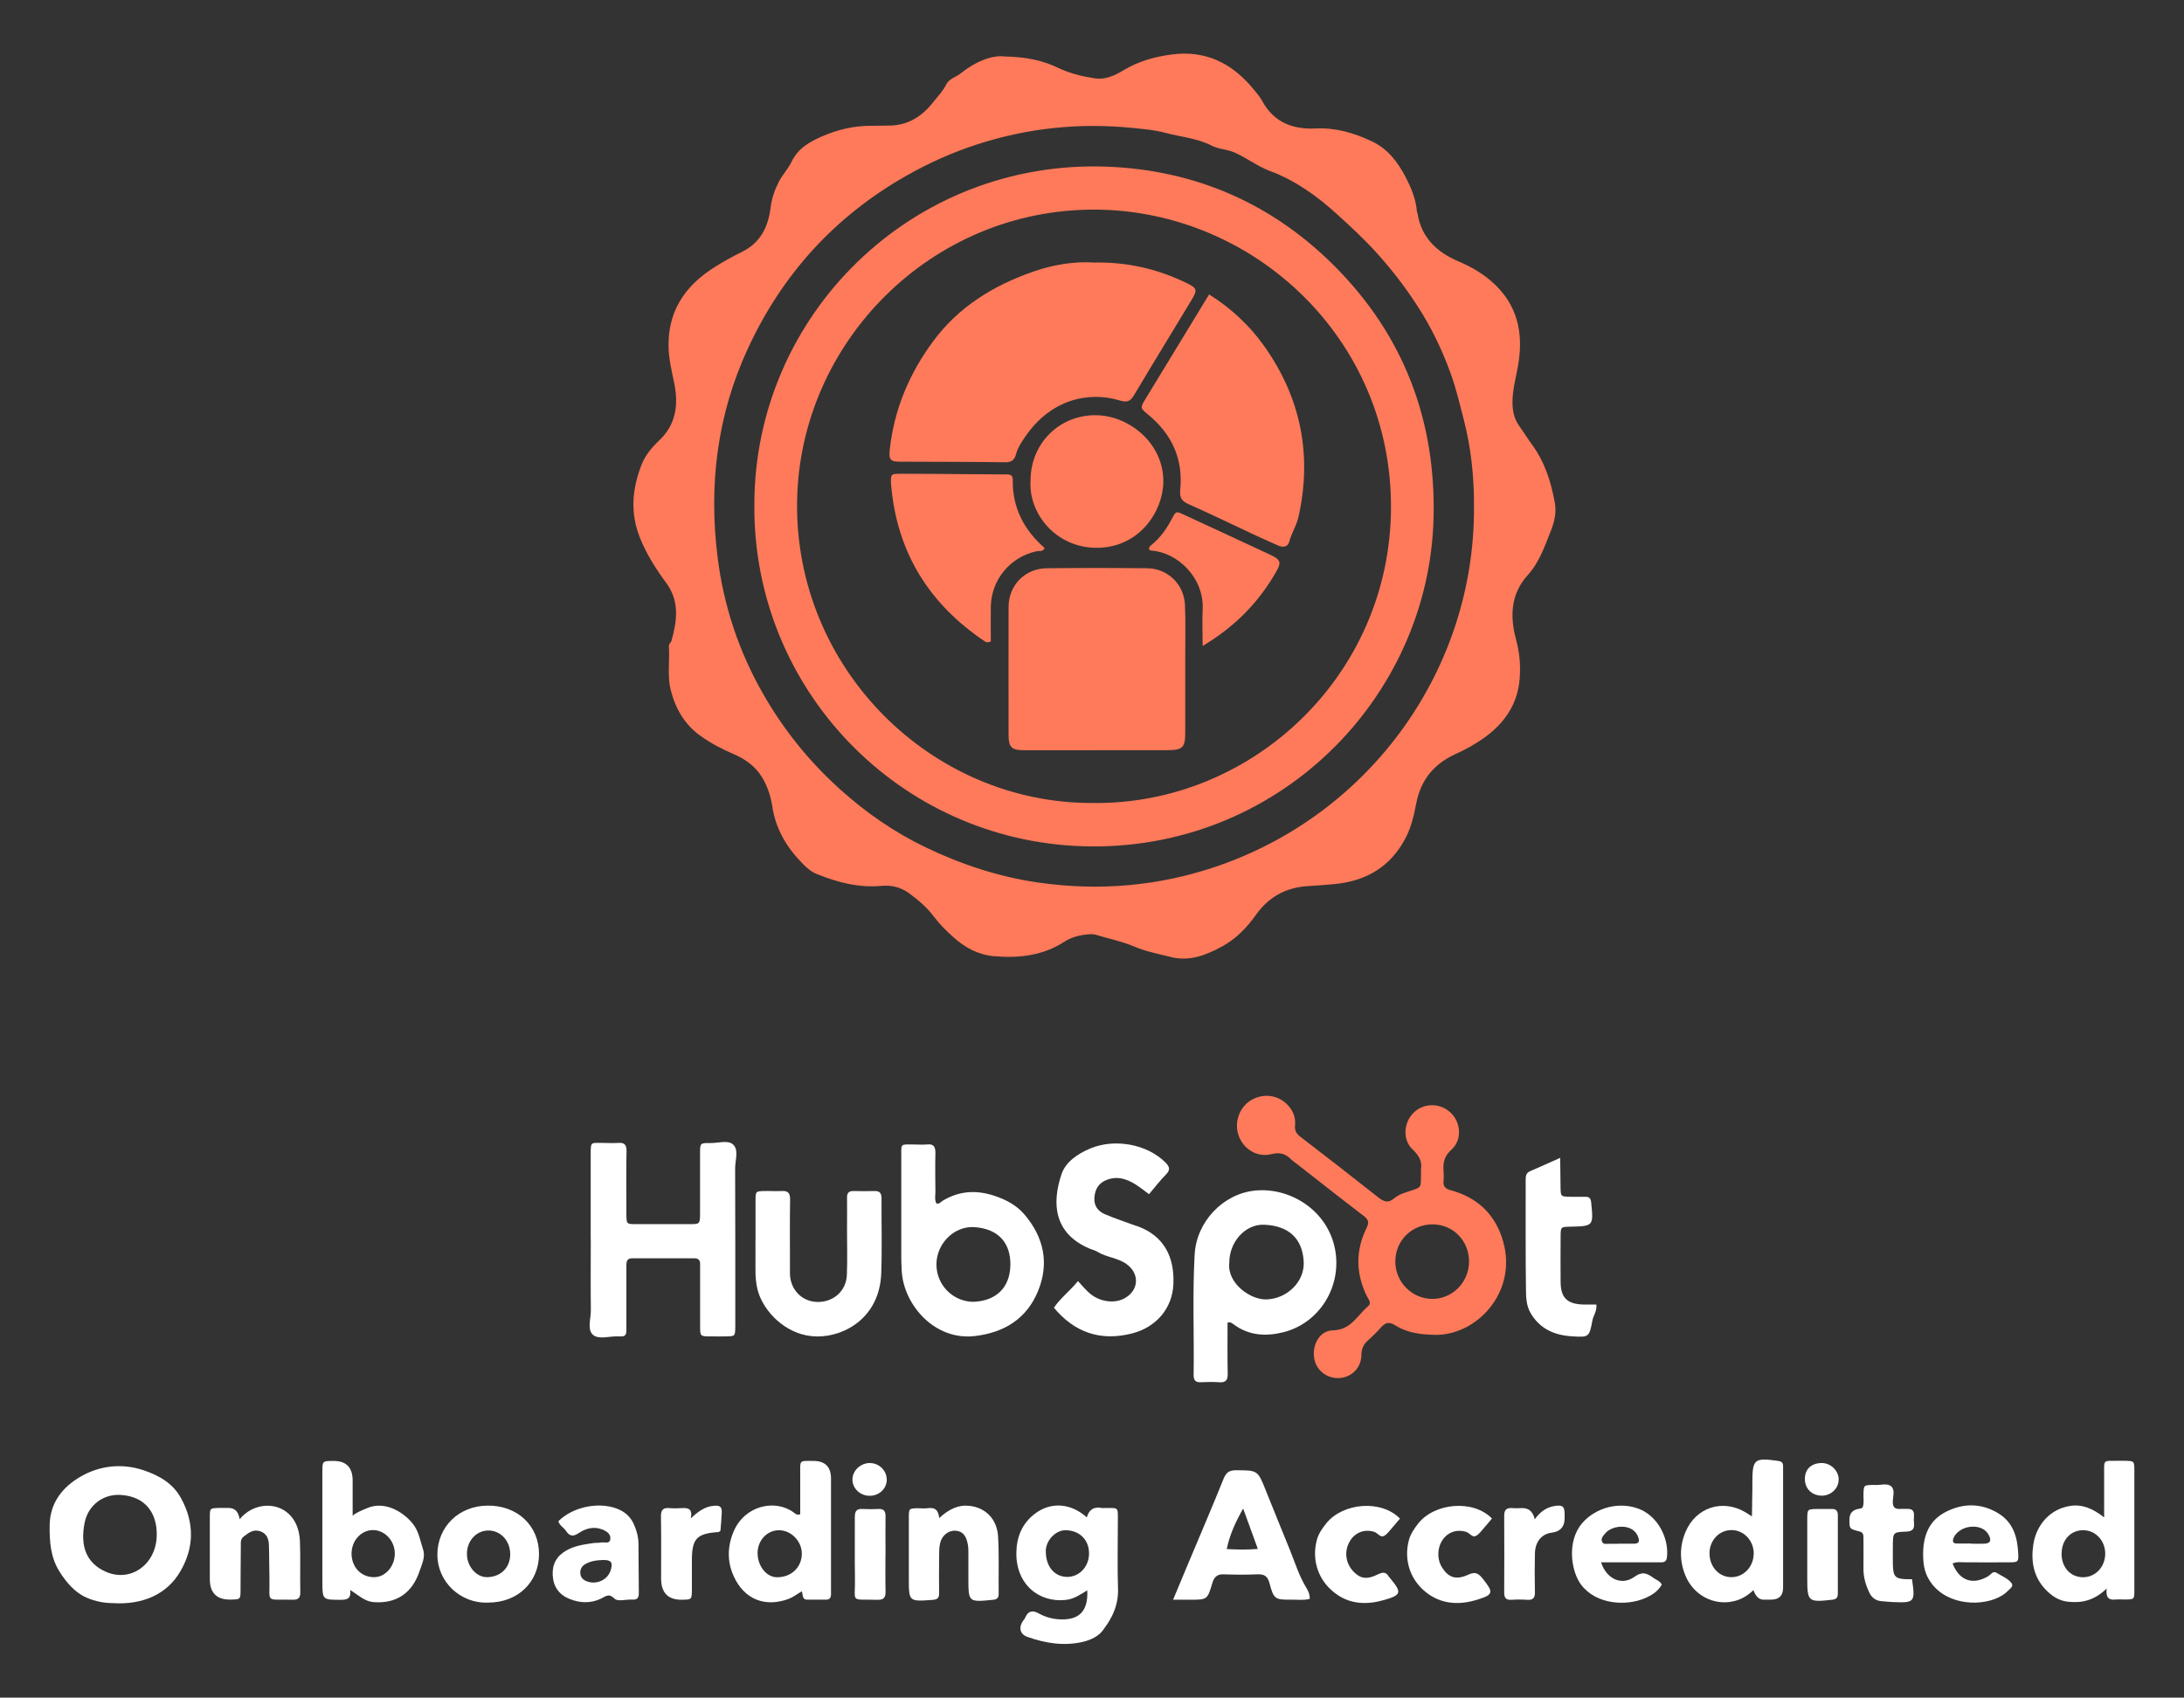 <?xml version="1.0" encoding="UTF-8"?><svg id="uuid-70a3405d-e7c8-4fb4-a391-c6484bcdeb66" xmlns="http://www.w3.org/2000/svg" viewBox="0 0 300 233.23"><rect x="0" y="0" width="300" height="233.23" fill="#333333" stroke="none"/><path d="M137.89,7.76c3.13,.05,5.36,.55,7.5,1.58,1.59,.76,3.33,1.17,5.04,1.43,1.34,.2,2.65-.36,3.85-1.09,2.06-1.25,4.33-1.9,6.71-2.2,4.52-.59,8.11,1.13,10.99,4.53,.51,.61,1.05,1.22,1.43,1.91,1.59,2.92,4.21,3.87,7.29,3.73,2.76-.13,5.24,.59,7.71,1.75,2.2,1.03,3.54,2.8,4.61,4.82,.79,1.5,1.46,3.07,1.61,4.8,0,.11,.07,.22,.09,.33,.54,3.31,2.64,5.28,5.58,6.54,1.89,.81,3.64,1.82,5.14,3.29,2.94,2.87,3.73,6.38,3.2,10.3-.26,1.97-.91,3.87-.88,5.89,.02,1.12,.22,2.13,.86,3.05,.62,.88,1.2,1.8,1.83,2.67,1.75,2.4,2.62,5.14,3.13,8.01,.23,1.3-.05,2.56-.54,3.8-.85,2.14-1.58,4.33-3.17,6.09-2.39,2.64-2.48,5.73-1.6,8.96,.47,1.72,.61,3.45,.48,5.22-.26,3.63-2.15,6.27-5.03,8.3-1.16,.81-2.39,1.49-3.69,2.08-2.95,1.32-4.84,3.48-5.48,6.78-.32,1.62-.67,3.26-1.47,4.79-2.09,4-5.43,5.92-9.79,6.34-1.19,.11-2.38,.2-3.56,.27-3.03,.17-5.43,1.45-7.2,3.94-1.26,1.78-2.77,3.34-4.7,4.38-2.22,1.19-4.47,2.1-7.13,1.4-1.65-.43-3.33-.73-4.9-1.41-1.68-.72-3.47-1.06-5.21-1.6-.51-.16-1.01-.09-1.52-.03-1.03,.12-2.03,.42-2.89,.98-2.96,1.92-6.23,2.26-9.62,1.98-2.15-.18-3.97-1.16-5.56-2.58-.98-.87-1.91-1.79-2.7-2.84-.96-1.29-2.18-2.32-3.46-3.26-1.1-.8-2.41-1.11-3.72-.99-3.15,.3-6.07-.47-8.94-1.63-.74-.3-1.34-.82-1.88-1.37-2.17-2.19-3.73-4.73-4.2-7.83-.26-1.7-.82-3.32-1.82-4.67-.87-1.17-2.16-2.03-3.53-2.61-1.58-.67-3.07-1.46-4.47-2.45-2.22-1.57-3.47-3.73-4.14-6.31-.51-2.01-.12-4.04-.26-6.06-.02-.32,.29-.48,.36-.74,.77-2.75,1.13-5.45-.74-7.97-1.42-1.92-2.68-3.91-3.59-6.17-1.39-3.45-1.06-6.82,.24-10.1,.47-1.2,1.39-2.33,2.39-3.27,2.32-2.19,2.68-4.89,2.08-7.84-.36-1.78-.81-3.53-.79-5.38,.03-2.71,.77-5.1,2.48-7.26,1.51-1.91,3.46-3.17,5.52-4.34,.69-.39,1.4-.76,2.11-1.11,2.56-1.26,3.6-3.47,3.93-6.17,.15-1.21,.56-2.38,1.12-3.46,.49-.95,1.27-1.75,1.73-2.71,.87-1.84,2.46-2.76,4.19-3.51,2.15-.94,4.42-1.47,6.78-1.46,.8,0,1.59-.03,2.39-.03,2.65,.01,4.62-1.29,6.17-3.29,.59-.76,1.28-1.44,1.71-2.33,.4-.82,1.33-1.02,1.99-1.54,1.95-1.57,4.16-2.51,5.96-2.35l-.02,.02Zm64.58,61.9c.03-4.09-.39-8.11-1.42-12.08-.56-2.16-1.07-4.34-1.84-6.43-1.17-3.21-2.66-6.28-4.53-9.15-1.63-2.52-3.44-4.88-5.47-7.14-1.74-1.94-3.64-3.69-5.53-5.41-2.72-2.48-5.72-4.65-9.24-5.96-1.75-.65-3.22-1.84-4.94-2.57-1-.42-2.11-.42-3.06-.91-2.02-1.04-4.29-1.2-6.44-1.78-1.42-.38-2.91-.5-4.38-.65-7.31-.74-14.48,0-21.47,2.28-3.34,1.09-6.53,2.51-9.61,4.26-9.86,5.59-17.1,13.55-21.83,23.81-4.21,9.12-5.38,18.71-4.14,28.62,.83,6.66,2.91,12.93,6.25,18.77,2.81,4.93,6.33,9.29,10.54,13.09,3.57,3.22,7.49,5.94,11.81,8.01,4.91,2.35,10.02,4.05,15.47,4.83,8.38,1.2,16.56,.49,24.54-2.24,21.26-7.28,35.41-27.26,35.29-49.35Z" fill="#fe7a5a"/><path d="M195.18,160.69c.19-.98-.16-1.87-1.12-2.75-1.44-1.32-1.27-3.72,.12-5.07,1.4-1.37,3.65-1.37,5.09,0,1.41,1.33,1.59,3.74,.13,5.05-.99,.88-1.21,1.8-1.11,2.98,.04,.45,.04,.91,0,1.36-.07,.76,.23,1.05,.99,1.26,3.69,1,6.16,3.36,7.2,7.05,1.98,7.01-3.69,12.96-9.44,12.82-1.92-.05-3.75-.27-5.39-1.31-.77-.49-1.32-.42-1.91,.24-.56,.64-1.17,1.24-1.81,1.81-.63,.56-.92,1.18-.93,2.06-.02,1.79-1.42,3.1-3.14,3.14-1.69,.04-3.12-1.15-3.35-2.79-.27-1.85,.8-3.74,2.58-3.77,2.49-.05,3.35-2.06,4.84-3.32,.53-.45,.04-.93-.17-1.37-1.53-3.11-1.58-6.25-.05-9.36,.39-.79,.26-1.18-.4-1.68-3.03-2.31-6.02-4.67-9.02-7.02-.31-.24-.66-.46-.94-.74-.78-.79-1.57-1-2.74-.71-1.95,.48-3.82-.72-4.47-2.56-.65-1.82,.12-3.94,1.76-4.89,1.74-1,3.81-.66,5.11,.83,.67,.77,.98,1.68,.88,2.68-.07,.71,.19,1.13,.75,1.56,3.57,2.73,7.11,5.49,10.64,8.28,.75,.59,1.37,.9,2.22,.17,.65-.56,1.5-.8,2.31-1.06,1.36-.44,1.36-.43,1.38-1.81v-1.08h0Zm-3.52,12.54c-.03,2.83,2.2,5.16,5,5.22,2.78,.05,5.09-2.22,5.13-5.06,.04-2.88-2.15-5.16-4.97-5.18-2.86-.02-5.12,2.19-5.15,5.02h-.01Z" fill="#fe7a5a"/><path d="M81.14,170.24v-11.6c0-1.85-.02-1.62,1.7-1.62,.68,0,1.37,.05,2.05,0,.9-.08,1.19,.27,1.17,1.15-.05,2.39-.02,4.78-.02,7.17v1.54c.03,1.28,.03,1.3,1.34,1.3,2.45,0,4.89,0,7.34,0,1.43,0,1.44-.02,1.44-1.54v-8.19c0-1.4,.02-1.43,1.39-1.41,1.07,.02,2.42-.45,3.14,.19,.82,.74,.29,2.15,.29,3.26,.03,7,.02,13.99,.02,20.99v.85c-.03,1.23-.03,1.24-1.19,1.27-.74,.02-1.48,0-2.22,0-1.4,0-1.42-.02-1.42-1.37-.01-2.5,0-5.01,0-7.51,0-.34-.01-.68,0-1.02,.02-.57-.24-.83-.81-.83h-8.53c-.73,0-.79,.46-.79,1.03v7.68c0,.4-.01,.8,0,1.19,.02,.54-.16,.88-.77,.83h-.34c-1.18-.06-2.67,.48-3.47-.21-.84-.72-.28-2.24-.3-3.41-.04-3.24-.01-6.48-.01-9.73h-.01Z" fill="#fff"/><path d="M128.63,165.34c.42,.11,.62-.24,.89-.4,2.23-1.31,4.5-1.49,7-.68,1.68,.55,3.13,1.32,4.24,2.64,2.63,3.11,3.38,6.65,1.84,10.44-1.55,3.82-4.63,5.73-8.67,6.21-5.57,.67-9.77-4.31-10.06-8.85-.09-1.36-.07-2.72-.07-4.09v-11.93c0-1.56-.08-1.45,1.5-1.45,.68,0,1.37,.06,2.04,0,.95-.1,1.16,.35,1.15,1.19-.04,1.76-.02,3.52,0,5.28,0,.55-.14,1.12,.14,1.65h0Zm5.05,13.51c2.88-.09,5.08-1.71,5.11-5.12,.02-2.91-1.59-4.91-4.93-5.14-2.81-.19-5.22,2.27-5.23,5.12,0,2.81,2.24,5.1,5.04,5.14h0Z" fill="#fff"/><path d="M168.62,181.69c0,2.38-.03,4.71,.02,7.04,.02,.88-.26,1.23-1.15,1.17-.85-.06-1.71-.04-2.56,0-.75,.03-.98-.32-.97-1.02,.08-5.51-.17-11.03,.14-16.54,.25-4.48,3.88-8.32,8.26-8.77,4.78-.5,10.01,2.67,11.03,8.08,.96,5.1-2.14,10.15-7.15,11.39-2.4,.59-4.74,.45-6.82-1.12-.13-.1-.29-.18-.44-.25-.04-.02-.1,0-.35,.03h0Zm.23-8.12c-.26,2.76,2.94,5.06,5.18,4.95,2.78-.13,5.19-2.42,5.05-5.18-.17-3.26-2.14-4.94-5.41-5.08-2.67-.12-4.87,2.45-4.81,5.31h0Z" fill="#fff"/><path d="M157.84,164.07c-1.08-.8-2.03-1.62-3.25-2.02-.85-.29-1.67-.28-2.5,.02-1.15,.42-1.68,1.28-1.76,2.47-.08,1.12,.49,1.87,1.45,2.28,1.24,.53,2.52,.95,3.79,1.42,.26,.1,.54,.17,.8,.27,3.5,1.32,4.98,4.16,4.81,7.92-.15,3.35-2.37,5.93-5.74,6.78-4.28,1.07-7.83-.13-10.67-3.55,.92-1.36,2.21-2.3,3.3-3.66,.6,.64,1.06,1.21,1.61,1.68,1.37,1.18,3.38,1.45,4.77,.7,1.99-1.08,2.14-3.39,.3-4.71-1.2-.87-2.75-.92-4-1.69-.33-.21-.74-.29-1.1-.45-4.86-2.06-5.21-6.17-3.83-10.23,.56-1.66,2.2-2.79,3.95-3.52,3.35-1.4,7.78-.6,10.3,1.91,.59,.59,.74,1.01,.09,1.67-.83,.84-1.55,1.79-2.34,2.72h.02Z" fill="#fff"/><path d="M15.53,220.24c-1.11,.02-2.43-.22-3.62-.74-1.63-.71-2.78-2.08-3.72-3.56-1.24-1.95-1.4-4.12-1.37-6.38,.04-3.18,1.86-5.31,4.26-6.7,2.61-1.51,5.67-1.87,8.67-.86,2.12,.72,4.02,1.79,5.14,3.87,1.83,3.37,1.79,6.75-.13,10.03-1.8,3.09-5.08,4.6-9.23,4.35h0Zm6-9.39c.04-2.73-1.35-5.26-4.98-5.47-2.42-.14-4.46,1.45-4.93,3.84-.63,3.19,.23,5.51,2.88,6.7,3.47,1.56,7.02-1.04,7.03-5.07h0Z" fill="#fff"/><path d="M103.78,170.38c0-1.82-.01-3.64,0-5.46,.01-1.25,.03-1.26,1.2-1.29,.8-.02,1.59,.04,2.39,0,.89-.06,1.17,.3,1.16,1.18-.05,2.9-.02,5.8-.02,8.7,0,.51-.01,1.02,0,1.54,.08,2.18,1.67,3.78,3.77,3.82,2.21,.04,3.97-1.52,4.05-3.73,.08-2.04,.02-4.09,.02-6.14,0-1.48,.02-2.96,0-4.44-.01-.64,.22-.94,.88-.93,.97,.02,1.93,.03,2.9,0,.76-.02,.96,.34,.96,1.04-.02,3.41,.08,6.83-.04,10.23-.21,6.1-5.01,8.74-8.81,8.71-3.89-.03-6.82-2.92-7.88-5.52-.55-1.36-.6-2.72-.59-4.13,.02-1.19,0-2.39,0-3.58h0Z" fill="#fff"/><path d="M149.28,208.48c.3-1.06,.97-1.54,2.09-1.3,.11,.02,.23,0,.34,0,2,0,1.84-.21,1.84,1.82,0,3.18-.08,6.37,.03,9.54,0,2.76-1.52,4.65-2.05,5.39-.59,.84-1.65,1.35-2.64,1.6-2.65,.66-5.26,.25-7.8-.66-.96-.35-1.19-1.25-.61-2.12,.13-.19,.29-.36,.37-.57,.39-.9,1.04-.96,1.79-.54,.96,.53,1.97,.81,3.06,.84,2.59,.08,3.79-1.19,3.65-3.99-.94,.57-1.81,1.18-2.91,1.31-3.72,.44-6.93-2.16-6.83-6.55,.05-2.15,.81-3.97,2.55-5.29,2.2-1.67,4.93-1.46,7.11,.49v.02h.01Zm-5.62,4.6c-.04,2.04,1.11,3.49,2.82,3.56,1.68,.07,3.06-1.3,3.11-3.11,.06-1.93-1.27-3.29-3.23-3.3-1.37,0-2.68,1.38-2.71,2.85h0Z" fill="#fff"/><path d="M161.14,219.77c.73-1.75,1.34-3.21,1.95-4.67,1.67-3.97,3.37-7.94,4.98-11.93,.36-.88,.79-1.19,1.74-1.18,2.91,.02,2.95-.04,4.05,2.74,1.1,2.77,2.24,5.53,3.36,8.3,.68,1.68,1.22,3.46,2.18,5.04,.28,.45,.55,.99,.5,1.6-.88,.21-1.73,.09-2.58,.1-2.13,.02-2.37-.07-2.91-2.17-.27-1.07-.73-1.36-1.75-1.31-1.53,.07-3.07,.05-4.6,0-.91-.03-1.31,.43-1.54,1.23-.67,2.26-.68,2.26-3.08,2.26h-2.3Zm9.62-12.51c-1.04,1.82-1.84,3.58-2.25,5.56,1.47,.07,2.78,.11,4.27-.02-.72-1.99-1.37-3.76-2.01-5.53h-.01Z" fill="#fff"/><path d="M109.92,208.04v-5.48c0-2.03-.18-1.85,1.81-1.85,1.61,0,2.42,.81,2.42,2.44v15.85c0,.44-.14,.77-.68,.77-.85,0-1.7,0-2.56,0-.76,.02-.59-.66-.77-1.15-.65,.38-1.19,.81-1.8,1.04-3.16,1.18-6.09,.15-7.57-3.14-.9-2-.86-4.09,.01-6.13,1.52-3.56,5.67-4.47,8.22-2.62,.21,.15,.39,.43,.92,.27h0Zm-5.85,5.32c-.02,1.77,1.2,3.31,2.63,3.33,1.95,.03,3.41-1.33,3.44-3.19,.03-1.75-1.48-3.3-3.19-3.27-1.61,.03-2.87,1.4-2.89,3.13h.01Z" fill="#fff"/><path d="M240.88,218.44c-.86,.82-1.73,1.32-2.76,1.55-2.73,.63-5.52-.85-6.62-3.56-.8-1.98-.8-4,.03-5.97,1.41-3.36,5.05-4.55,8.19-2.72,.24,.14,.46,.29,.93,.59,.02-1.39,.04-2.55,.06-3.71v-.85c0-3.33,.23-3.52,3.5-3.07,.48,.06,.73,.23,.72,.73v16.71q0,1.63-1.69,1.63h-1.02c-.62-.02-1.07-.46-1.36-1.32h.02Zm.02-4.96c.02-1.78-1.32-3.25-3.01-3.27-1.7-.03-3.06,1.38-3.07,3.19,0,1.84,1.3,3.27,2.99,3.28s3.06-1.41,3.08-3.2h0Z" fill="#fff"/><path d="M289.38,218.24c-1.74,1.67-3.43,2.02-5.34,1.81-1.31-.14-2.31-.88-3.09-1.71-1.6-1.69-2-3.82-1.65-6.13,.42-2.79,2.38-4.92,5.07-5.32,1.67-.25,3.1,.35,4.66,1.58,0-2.06-.01-3.83,0-5.61,.02-2.5-.3-2.13,2.17-2.17h.68c1.27,.03,1.3,.03,1.3,1.33v16.51c0,1.19-.03,1.2-1.22,1.22-.45,0-.91-.04-1.36,0-.89,.1-1.38-.21-1.22-1.53h0Zm-6.2-4.85c-.02,1.91,1.19,3.27,2.91,3.3,1.7,.02,3.05-1.37,3.09-3.17,.03-1.8-1.27-3.25-2.96-3.29-1.74-.04-3.01,1.29-3.03,3.17h-.01Z" fill="#fff"/><path d="M48.11,218.43c.14,1.13-.35,1.36-1.24,1.36-2.59,0-2.59,.04-2.59-2.61v-14.99c0-1.47,.02-1.47,1.49-1.48,1.78-.02,2.67,.88,2.67,2.7v4.82c.67-.54,1.32-.74,1.93-1.01,2.69-1.21,5.5,.84,6.57,2.45,.64,.97,.82,2.14,1.18,3.22,.34,1.01-.17,2.02-.47,2.91-1.02,3.08-3.2,4.54-6.32,4.31-1.21-.09-2.02-.9-3.22-1.67h0Zm3.28-1.75c1.58,0,2.88-1.54,2.84-3.33-.04-1.74-1.44-3.18-3.06-3.14-1.64,.04-2.93,1.54-2.88,3.34,.06,1.82,1.37,3.14,3.09,3.13h.01Z" fill="#fff"/><path d="M219.28,179.2c.1,.95-.4,1.5-.53,2.16-.45,2.36-.47,2.38-2.83,2.23-2.4-.15-4.39-1.01-5.67-3.19-.6-1.03-.63-2.17-.64-3.25-.07-5-.03-10-.04-15,0-.53,.02-1,.62-1.25,1.29-.55,2.57-1.14,4.12-1.83,.02,1.51,.03,2.78,.05,4.05s.03,1.27,1.34,1.3c.68,0,1.36,.02,2.05,0,.57-.02,.76,.23,.82,.8,.32,3.23,.33,3.23-2.9,3.31-1.28,.03-1.29,.03-1.3,1.33,0,2.1-.03,4.21,0,6.31,.03,2.11,.89,2.96,3.02,3.05,.62,.02,1.24,0,1.9,0v-.02Z" fill="#fff"/><path d="M67.12,220.17c-3.86,.2-7.06-2.87-7.04-6.6,.02-3.8,2.91-6.68,6.89-6.72,4.1-.05,7.08,2.76,7.07,6.67-.01,3.84-2.91,6.63-6.91,6.65h-.01Zm2.96-6.73c-.03-1.83-1.39-3.23-3.09-3.17-1.62,.06-2.86,1.46-2.85,3.22,0,1.74,1.33,3.24,2.81,3.19,1.91-.06,3.16-1.36,3.14-3.25h-.01Z" fill="#fff"/><path d="M32.91,208.72c1.88-2.27,5.14-2.47,6.95-.54,.92,.98,1.28,2.27,1.34,3.56,.09,2.32,0,4.66,.05,6.98,.02,.83-.29,1.08-1.09,1.06-3.84-.11-3.06,.6-3.15-3.09-.04-1.47-.02-2.95-.07-4.42-.03-.83-.28-1.58-1.18-1.89-.95-.33-1.6,.19-2.3,.73-.45,.36-.38,.8-.38,1.22-.03,2.04-.02,4.09-.04,6.13,0,1.27-.03,1.27-1.33,1.3-1.93,.04-2.89-.9-2.89-2.83,0-2.84-.01-5.68,0-8.52,0-1.2,.04-1.21,1.23-1.24,.45,0,.91,0,1.36,0,.85,0,1.35,.52,1.5,1.53v.02Z" fill="#fff"/><path d="M219.93,214.65c.74,2.28,2.83,3.25,4.58,1.98,1.17-.84,1.82-.41,2.66,.18,.37,.25,.82,.39,1.1,.88-.53,.97-1.43,1.51-2.42,1.92-2.46,1.03-6.57,.87-8.66-1.89-1.39-1.83-1.98-5.93,.09-8.4,1.92-2.29,5.4-3.15,8.18-1.88,2.29,1.05,3.8,3.89,3.52,6.48-.08,.78-.55,.72-1.07,.72h-7.98Zm2.4-2.57h0c.73,0,1.46,0,2.19,0,.64-.02,.7-.36,.51-.9-.68-1.95-3.56-1.7-4.53-.52-.29,.35-.66,.72-.42,1.18,.21,.41,.7,.23,1.07,.25,.39,.02,.79,0,1.18,0Z" fill="#fff"/><path d="M129.01,208.55c1.38-1.23,2.63-1.84,4.15-1.67,2.22,.24,3.8,1.81,3.94,4.23,.15,2.61,.05,5.23,.08,7.85,0,.56-.2,.78-.79,.83-3.37,.33-3.37,.35-3.37-3.02v-3.41c0-.4,0-.8-.08-1.19-.22-1.23-.73-1.8-1.65-1.87-.99-.08-1.93,.63-2.17,1.78-.14,.66-.11,1.36-.12,2.04-.02,1.59-.02,3.19,0,4.78,0,.66-.26,.86-.9,.9-3.26,.24-3.26,.25-3.26-2.96v-8.36c0-1.23,.03-1.24,1.19-1.27,.45,0,.92,.05,1.36,0,.92-.14,1.52,.13,1.62,1.37v-.02Z" fill="#fff"/><path d="M268.22,214.81c.92,2.38,2.8,3,4.91,1.72,.36-.22,.62-.78,1.16-.43,.7,.46,1.55,.73,2.06,1.46,.12,.18,.04,.46-.14,.62-.37,.34-.73,.73-1.16,.99-2.6,1.63-7.57,1.45-9.83-1.77-.75-1.07-.99-2.12-1.04-3.3-.12-2.61,.52-5,2.95-6.31,2.39-1.29,4.96-1.35,7.37,.12,2.06,1.26,2.63,3.31,2.73,5.55,.05,1.09-.03,1.17-1.11,1.18-2.04,.02-4.09,0-6.13,0-.56,0-1.13-.11-1.78,.15h0Zm2.49-2.75v.02c.63,0,1.25,.03,1.88,0,.78-.05,.97-.4,.64-1.1-.43-.9-1.38-1.35-2.59-1.22-1.12,.12-2.14,.87-2.35,1.7-.09,.34,.04,.58,.38,.59,.68,.03,1.36,0,2.05,0h-.01Z" fill="#fff"/><path d="M76.7,208.99c2.1-2.1,5.97-2.78,8.51-1.52,.85,.42,1.46,1.07,1.85,1.92,.38,.84,.62,1.71,.64,2.63,.03,2.27,.02,4.54,.05,6.81,0,.61-.14,.97-.85,.93-.85-.05-2.05,.31-2.48-.12-.82-.83-1.26-.29-1.89,0-1.42,.67-2.88,.6-4.3,.03-1.45-.59-2.23-1.69-2.31-3.27-.08-1.51,.55-2.63,1.86-3.38,1.16-.67,2.46-.84,3.75-1.03,.34-.05,.69,0,1.02-.07,.45-.11,1.18,.27,1.28-.45,.1-.7-.46-1.09-1.09-1.34-1.18-.46-2.28-.15-3.24,.49-.81,.54-1.29,.43-1.78-.33-.3-.46-.89-.71-1.02-1.31h0Zm6.12,5.33c-.86,.03-1.7,.13-2.46,.59-.49,.29-.7,.75-.64,1.3,.06,.57,.44,.89,.97,1.07,1.32,.45,2.78-.25,3.19-1.53,.35-1.1,.09-1.45-1.05-1.43h-.01Z" fill="#fff"/><path d="M192.31,208.62c-.38,.45-.7,.85-1.04,1.23-.38,.42-.72,.95-1.2,1.18-.47,.22-.83-.43-1.32-.58-1.25-.39-2.53,.03-3.26,1.17-1.05,1.63-.59,3.69,1.03,4.8,1.01,.68,2,.23,2.86-.17,.7-.32,1.02-.22,1.38,.33,.09,.14,.22,.26,.32,.4,1.48,1.8,1.4,2.16-.93,2.83-2.24,.65-4.49,.64-6.48-.73-2.5-1.72-3.55-4.59-2.79-7.49,.22-.85,.75-1.63,1.33-2.34,2.28-2.79,7.51-3.25,10.08-.63h.02Z" fill="#fff"/><path d="M204.94,208.62c-.38,.45-.7,.85-1.04,1.23-.38,.42-.72,.95-1.2,1.18-.47,.22-.83-.43-1.32-.58-1.07-.33-2.19-.08-2.95,.76-.99,1.09-1.14,2.87-.35,4.13,.87,1.38,1.9,1.79,3.62,.99,1.07-.5,1.48-.06,2.04,.64,1.43,1.8,1.39,2.12-.78,2.79-2.29,.72-4.6,.7-6.65-.69-2.5-1.7-3.55-4.6-2.78-7.49,.21-.79,.71-1.53,1.23-2.21,2.21-2.89,7.57-3.42,10.18-.75h0Z" fill="#fff"/><path d="M262.64,216.95c.46,3.17,.36,3.28-2.64,3.15-.51-.02-1.02-.08-1.53-.12-.8-.06-1.37-.48-1.7-1.19-.49-1.03-.81-2.11-.8-3.28,.02-1.42,0-2.84,0-4.26,0-.42-.05-.73-.58-.86-1.37-.34-1.36-.37-1.34-1.69,.01-.81,.44-1.28,1.29-1.41,.17-.03,.33-.08,.49-.13,.26-.62,.12-1.25,.14-1.87,.04-1.26,.03-1.26,1.35-1.28h.17c.78,.07,1.72-.31,2.3,.2,.54,.48,.22,1.4,.21,2.12-.01,.76,.31,1.02,1.02,.97,.34-.02,.68,0,1.02,0,.67-.02,.91,.33,.87,.95-.02,.34-.03,.68,0,1.02,.07,.78-.2,1.11-1.04,1.15-1.86,.07-1.85,.11-1.86,1.97,0,.85-.02,1.71,0,2.56,.04,1.69,.34,1.98,2,2.01h.63Z" fill="#fff"/><path d="M94.9,208.59c1.06-.99,1.98-1.63,3.17-1.72,.87-.07,1.11,.15,1.07,1.02-.03,.84-.12,1.67-.18,2.42-.16,.11-.2,.17-.25,.17-3,.2-3.66,.89-3.67,3.84,0,1.36,.01,2.72,0,4.09-.02,1.34-.03,1.34-1.28,1.37-1.97,.05-2.95-.92-2.95-2.93,0-2.84,.03-5.68-.02-8.51-.01-.9,.29-1.23,1.17-1.15,.56,.05,1.14,.04,1.7,0,.88-.06,1.5,.12,1.23,1.4h0Z" fill="#fff"/><path d="M210.81,208.74c.74-1.04,1.64-1.69,2.81-1.85,1.04-.15,1.29,.07,1.3,1.14v.68c-.05,1.09-.63,1.71-1.74,1.85-1.4,.17-2.3,1.22-2.34,2.86-.04,1.76-.04,3.52,0,5.27,.02,.79-.21,1.16-1.05,1.1-.73-.05-1.48-.05-2.21,0-.77,.04-.96-.33-.96-1.02,.02-3.52,.02-7.03,0-10.55,0-.85,.37-1.09,1.14-1.03,.45,.04,.91,0,1.36,0,.91,0,1.47,.52,1.7,1.55h0Z" fill="#fff"/><path d="M121.63,213.45c0,1.71-.03,3.41,.01,5.12,.02,.82-.15,1.25-1.12,1.22-3.83-.12-3.02,.54-3.08-2.98-.05-2.79,0-5.57-.02-8.36,0-.76,.18-1.19,1.03-1.14,.74,.04,1.48,.04,2.22,0,.75-.04,.98,.32,.97,1.02-.03,1.71,0,3.41,0,5.12h-.01Z" fill="#fff"/><path d="M248.25,213.56c0-1.65,0-3.3,0-4.95,.02-1.27,.03-1.27,1.36-1.3,.68,0,1.36,0,2.05,0,.57,0,.79,.29,.79,.85v10.75c0,.54-.16,.8-.76,.87-3.32,.37-3.44,.28-3.44-2.97v-3.24h0Z" fill="#fff"/><path d="M121.81,203.29c-.02,1.24-1.03,2.2-2.34,2.21-1.36,0-2.45-1.08-2.37-2.36,.07-1.19,1.2-2.18,2.44-2.14,1.27,.04,2.28,1.07,2.26,2.3h0Z" fill="#fff"/><path d="M252.56,203.21c.04,1.2-.97,2.23-2.23,2.27-1.31,.04-2.32-.84-2.4-2.09-.09-1.4,.72-2.31,2.16-2.39,1.28-.08,2.43,.95,2.48,2.22h-.01Z" fill="#fff"/><path d="M149.28,208.48v0Z" fill="#fff"/><path d="M103.62,69.45c-.05-26.13,21.65-47.6,48.51-46.55,12.19,.48,22.78,5.15,31.36,13.83,9.35,9.47,13.75,21.05,13.43,34.38-.59,24.85-21.52,46.02-48.23,45.15-25.26-.82-45.21-21.61-45.07-46.81h0Zm46.56,40.87c21.81,.23,40.77-17.5,40.89-40.5,.12-23.27-18.82-40.85-40.5-41.02-22.68-.17-40.77,18.3-41.08,40.11-.33,22.83,18.33,41.52,40.68,41.41h0Z" fill="#fe7a5a"/><path d="M150.27,36.07c4.7-.09,8.8,.92,12.7,2.8,1.46,.71,1.55,.94,.72,2.32-2.64,4.38-5.32,8.74-7.94,13.14-.5,.84-.98,.98-1.93,.69-4.24-1.28-9.48-.21-13.03,5.03-.48,.7-1,1.48-1.23,2.37-.18,.69-.56,1.1-1.44,1.09-4.83-.07-9.67-.05-14.5-.08-1.33,0-1.55-.3-1.4-1.68,.61-5.5,2.66-10.39,5.95-14.85,3.51-4.76,8.3-7.67,13.72-9.57,2.77-.97,5.73-1.45,8.37-1.26h0Z" fill="#fe7a5a"/><path d="M150.72,103.07c-3.35,0-6.7,.01-10.05,0-1.72,0-2.13-.41-2.13-2.1,0-5.85-.02-11.7,0-17.55,0-3.02,2.25-5.32,5.24-5.35,4.6-.05,9.2-.05,13.8,0,2.83,.03,5.07,2.21,5.19,5.05,.1,2.27,.04,4.54,.04,6.81,0,3.58,0,7.16,0,10.73,0,2.03-.37,2.39-2.38,2.4h-9.71Z" fill="#fe7a5a"/><path d="M166.07,40.44c3.04,1.91,5.56,4.26,7.58,7.1,5.04,7.11,6.61,14.94,4.72,23.46-.27,1.21-.97,2.24-1.28,3.44-.19,.73-.88,.8-1.54,.5-1.19-.53-2.38-1.06-3.56-1.61-2.93-1.37-5.83-2.79-8.78-4.09-.97-.43-1.18-.97-1.09-1.96,.42-4.24-1.16-7.65-4.42-10.33-1.09-.9-1.11-.91-.33-2.18,2.21-3.64,4.42-7.28,6.64-10.91,.67-1.11,1.35-2.21,2.08-3.42h-.02Z" fill="#fe7a5a"/><path d="M136.1,88.12c-.46,.22-.66,.11-.85-.02-7.62-5.13-12.03-12.19-12.84-21.41,0-.11-.03-.23-.03-.34-.02-1.19,.03-1.26,1.23-1.26,2.56,0,5.11,.02,7.67,.04,2.27,.01,4.54,.03,6.82,.05,.52,0,1.04-.03,1.02,.76-.07,3.83,1.56,6.89,4.37,9.35-.24,.57-.71,.36-1.06,.43-3.67,.79-6.27,3.91-6.33,7.65-.02,1.59,0,3.18,0,4.75h0Z" fill="#fe7a5a"/><path d="M141.56,66.05c-.02-5.2,4.09-9.19,9.23-9,4.39,.16,9.06,3.88,9.01,9.15-.04,4.03-3.27,9.05-9.14,9.06-5.72,.01-9.4-4.84-9.1-9.2h0Z" fill="#fe7a5a"/><path d="M165.2,88.74c0-1.83-.08-3.35,0-4.86,.28-4.5-3.46-7.98-7-8.23-.11,0-.21-.07-.32-.1-.14-.34,.09-.52,.31-.7,1.22-.98,2.07-2.24,2.8-3.6,.54-1.03,.56-1.04,1.65-.53,3.96,1.83,7.93,3.66,11.88,5.51,1.35,.63,1.51,1.02,.84,2.21-2.39,4.23-5.66,7.62-10.17,10.31h0Z" fill="#fe7a5a"/></svg>